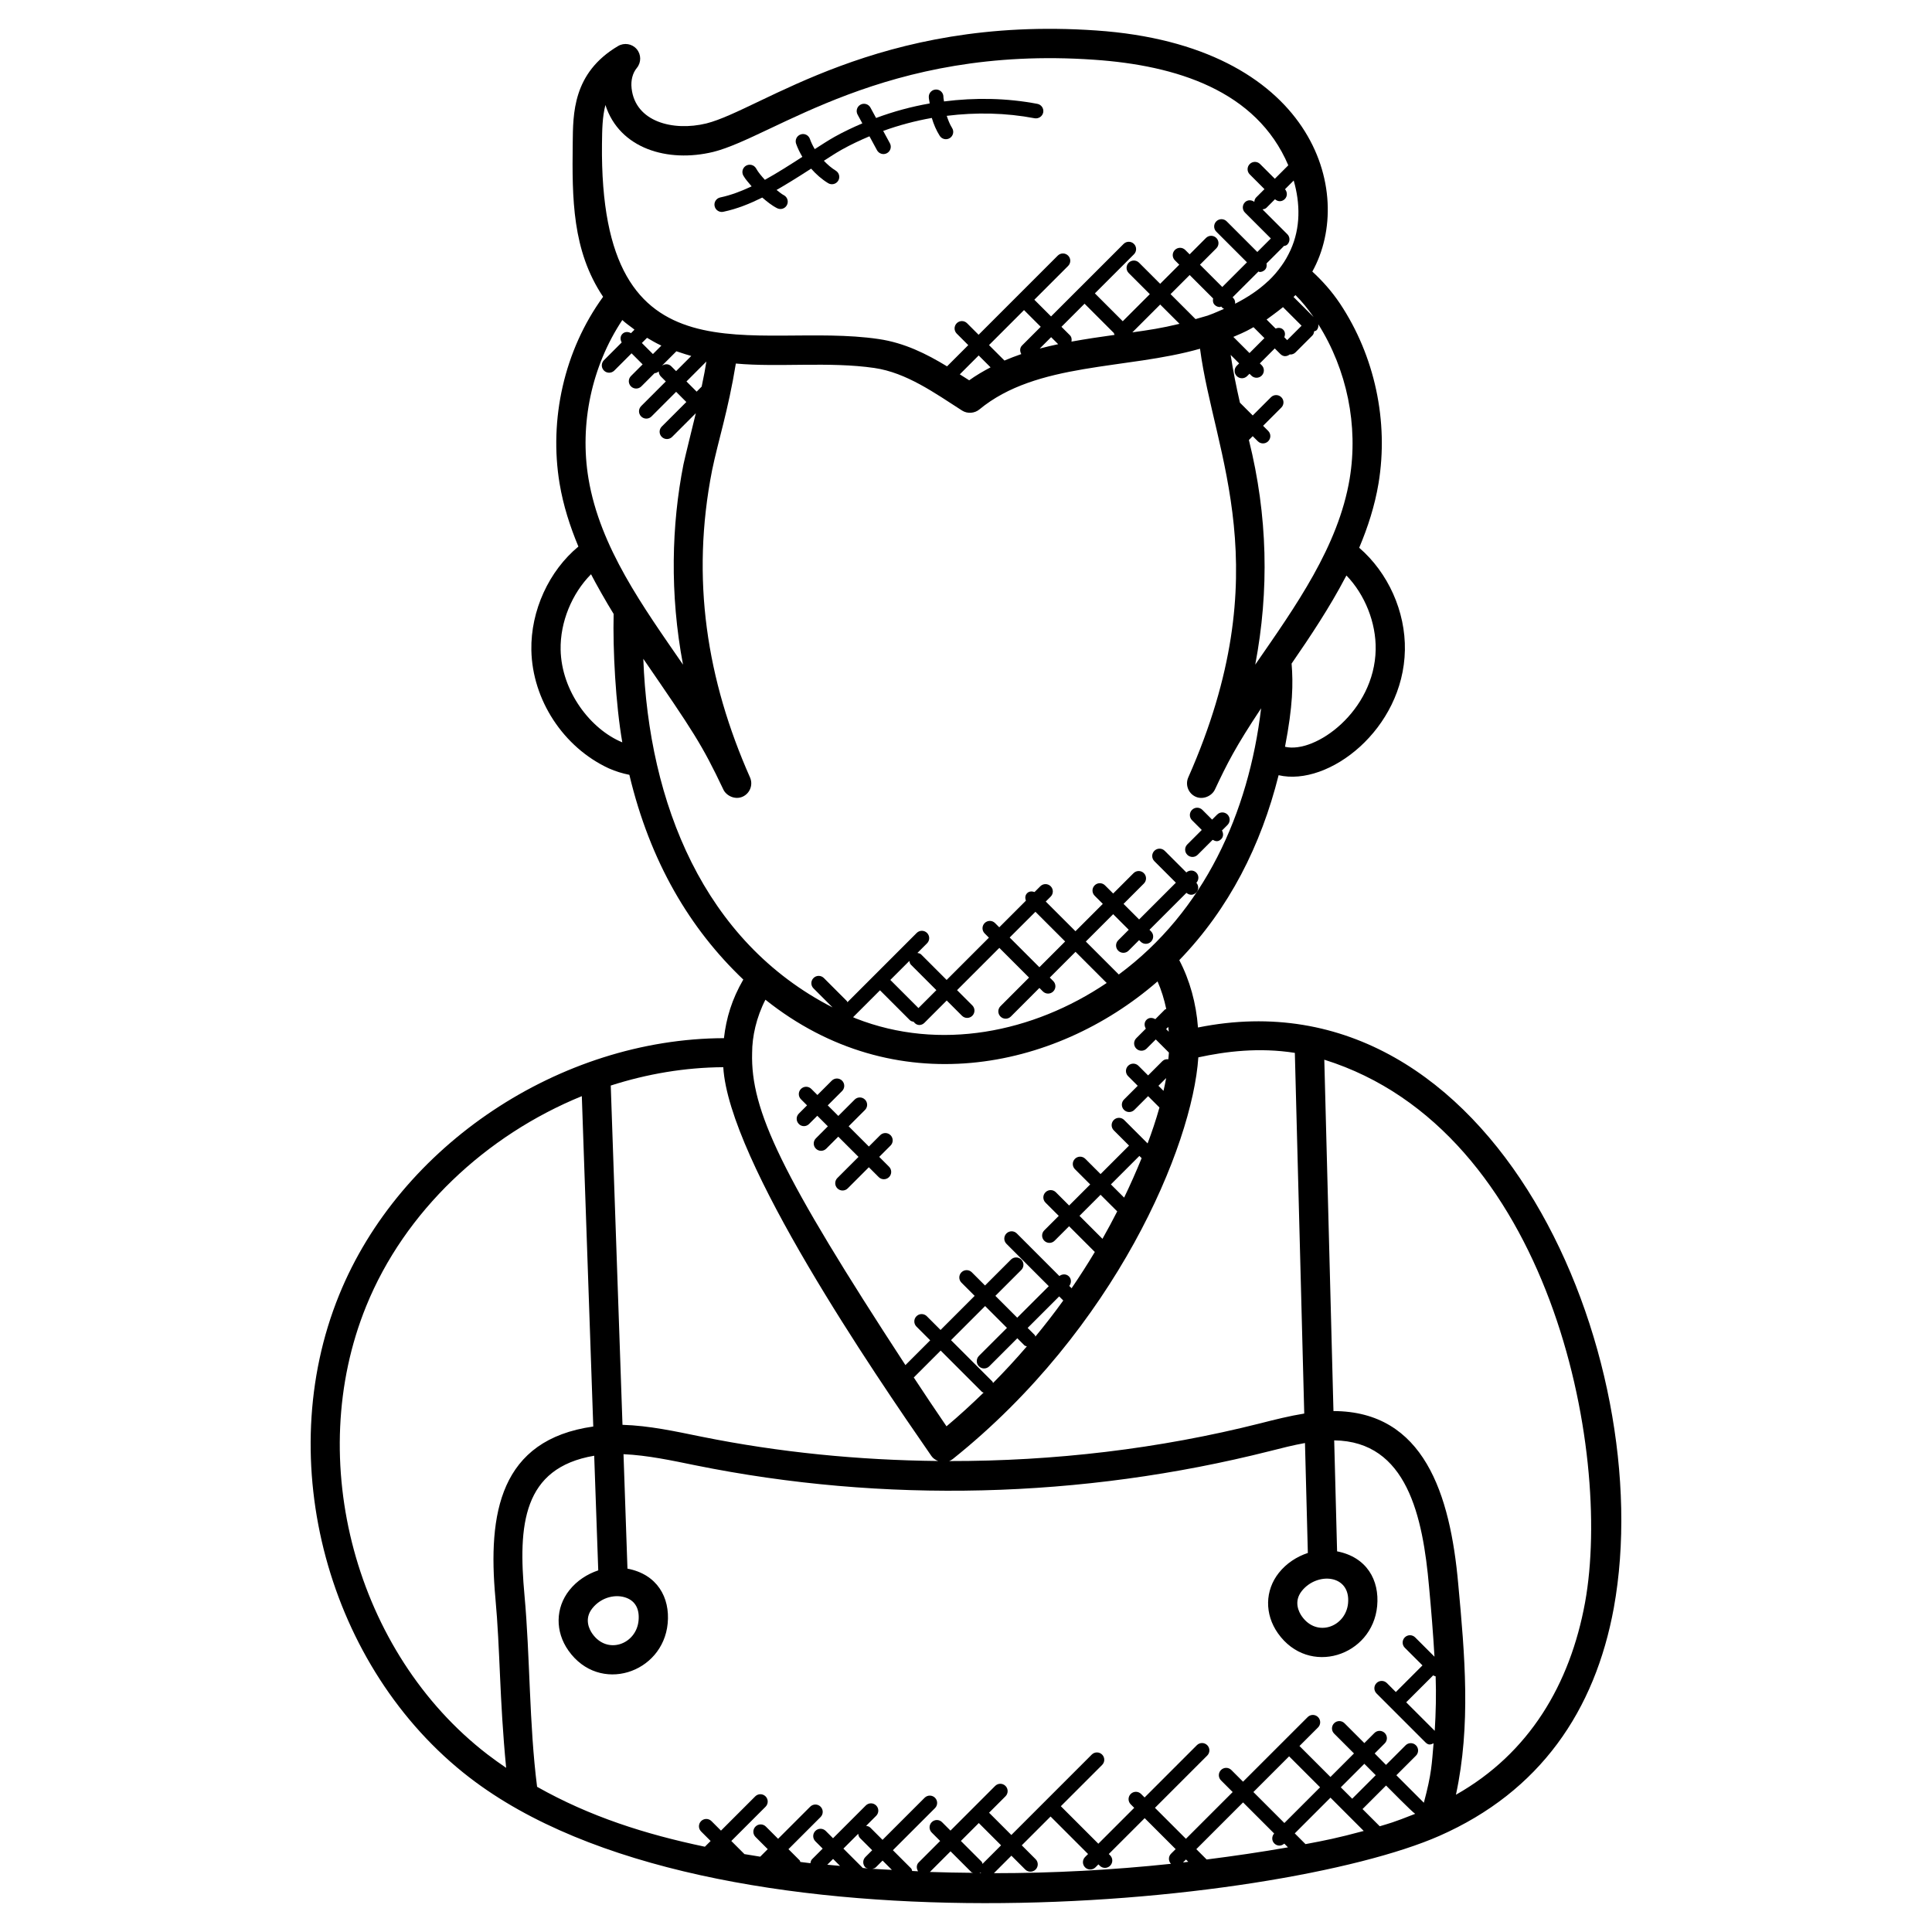 <svg id="Layer_1" enable-background="new 0 0 66 66" height="512" viewBox="0 0 66 66" width="512" xmlns="http://www.w3.org/2000/svg"><g><path d="m16.039 60.723c8.248 6.357 27.609 4.422 33.133 1.993 3.438-1.515 5.315-4.274 5.959-7.792v-.001c1.553-8.577-4.058-21.871-14.206-19.822-.062-.828-.281-1.618-.639-2.301 1.705-1.762 2.794-3.926 3.393-6.318 1.71.4 4.263-1.57 4.314-4.272.025-1.321-.574-2.647-1.561-3.498.295-.7.531-1.427.66-2.196.352-2.118-.127-4.356-1.315-6.144-.294-.438-.615-.789-.946-1.095 1.51-2.716-.001-7.728-7.383-8.236-7.458-.518-11.439 2.706-13.319 3.176-1.139.277-2.428-.057-2.553-1.201-.03-.272.034-.519.18-.696.154-.188.151-.459-.006-.643-.158-.184-.425-.228-.635-.105-1.558.922-1.538 2.319-1.55 3.319-.022 1.886-.021 3.668 1.038 5.248-1.337 1.837-1.849 4.198-1.487 6.378.126.754.356 1.467.643 2.154-1.005.831-1.632 2.188-1.607 3.539.033 1.698 1.093 3.319 2.643 4.037.243.109.476.175.705.222.709 2.978 2.075 5.267 3.892 6.994-.393.681-.582 1.313-.661 2.002-5.592.018-11.064 3.646-13.146 8.774-2.306 5.664-.391 12.75 4.454 16.484zm15.78-10.983c.056.081.139.134.229.17-2.717-.028-5.43-.294-8.085-.831-.897-.182-1.78-.377-2.698-.405l-.401-11.59c1.242-.399 2.539-.619 3.844-.627.19 3.2 5.157 10.462 7.111 13.283zm1.622-3.065c.098.098.256.098.354 0l.958-.958.242.242c.023.023.056.023.084.035-.37.431-.755.849-1.156 1.253-.01-.016-.007-.037-.021-.051l-1.414-1.414 1.165-1.165.746.746-.958.957c-.097.1-.097.258 0 .355zm2.882-2.248c-.303.422-.622.832-.953 1.233-.01-.017-.007-.039-.022-.054l-.242-.242 1.077-1.077zm-2.775 3.124c.015.015.036.012.054.022-.41.397-.829.784-1.268 1.152-.374-.546-.747-1.105-1.118-1.668l.919-.919zm-12.135 7.039c.299.12.438.388.401.774-.077.804-1.062 1.178-1.578.447-.098-.138-.293-.5-.003-.866.311-.392.815-.501 1.18-.355zm-.976-.944c-.376.126-.725.349-.987.678-.478.603-.49 1.413-.031 2.063 1.058 1.497 3.229.775 3.39-.929.085-.893-.364-1.68-1.374-1.871l-.135-3.91c.829.038 1.65.216 2.466.382 6.423 1.3 13.177 1.138 19.616-.488.398-.102.801-.204 1.198-.275l.098 3.755c-.377.126-.728.35-.991.68-.478.603-.49 1.413-.031 2.064 1.055 1.493 3.228.782 3.39-.929.084-.888-.358-1.674-1.369-1.87l-.099-3.791c2.491.031 3.029 2.604 3.241 5.004.073.786.139 1.585.185 2.386l-.66-.66c-.098-.098-.256-.098-.354 0s-.098.256 0 .354l.604.603-.91.91-.306-.306c-.098-.098-.256-.098-.354 0s-.098.256 0 .354l1.672 1.672c.107.107.184.075.277.032-.062.704-.062 1.022-.332 2.03l-.939-.939.669-.669c.098-.098.098-.256 0-.354s-.256-.098-.354 0l-.669.669-.387-.391.344-.344c.098-.098.098-.256 0-.354s-.256-.098-.353 0l-.344.344-.678-.678c-.098-.098-.256-.098-.354 0s-.098.256 0 .354l.678.678-.804.804-1.058-1.058.634-.634c.098-.098.098-.256 0-.354s-.256-.098-.354 0l-2.208 2.207-.399-.399c-.098-.098-.256-.098-.354 0s-.098.256 0 .354l.399.399-1.597 1.597-1.058-1.058 1.786-1.786c.098-.098.098-.256 0-.354s-.256-.098-.354 0l-1.786 1.786-.12-.12c-.098-.098-.256-.098-.354 0s-.098.256 0 .354l.12.12-1.226 1.226-1.281-1.281 1.41-1.41c.098-.098.098-.256 0-.354s-.256-.098-.354 0l-2.747 2.747-.761-.761.561-.561c.098-.098.098-.256 0-.354s-.256-.098-.353 0l-1.526 1.526-.288-.288c-.098-.098-.256-.098-.353 0-.098.098-.098.256 0 .354l.288.288-.733.733c-.084.084-.081.207-.021.303-.067-.003-.135-.008-.202-.011-.012-.03-.012-.063-.036-.087l-.622-.622 1.438-1.438c.098-.098.098-.256 0-.354s-.256-.098-.354 0l-1.438 1.438-.418-.418c-.04-.04-.092-.052-.144-.059l.344-.344c.098-.098.098-.256 0-.353-.098-.098-.256-.098-.354 0l-1.119 1.119-.25-.25c-.098-.098-.256-.098-.354 0s-.098.256 0 .354l.25.25-.362.362c-.038.038-.048.088-.057.137-.119-.013-.228-.029-.345-.043-.01-.017-.007-.039-.022-.054l-.383-.383 1.097-1.097c.098-.098.098-.256 0-.354s-.256-.098-.354 0l-1.097 1.097-.418-.418c-.098-.098-.256-.098-.354 0s-.098.256 0 .354l.418.418-.257.257c-.058-.009-.113-.019-.171-.028-.126-.02-.25-.04-.374-.061-.002-.002-.001-.006-.003-.008l-.439-.439 1.17-1.17c.098-.098.098-.256 0-.354s-.256-.098-.353 0l-1.17 1.17-.325-.325c-.098-.098-.256-.098-.354 0s-.098.256 0 .354l.325.325-.196.196c-2.04-.428-3.929-1.029-5.732-2.047-.273-2.138-.239-4.46-.431-6.547-.219-2.393-.064-4.347 2.382-4.763zm25.615 1.124c-.077.802-1.06 1.18-1.578.447-.098-.138-.293-.5-.003-.866.522-.658 1.673-.569 1.581.419zm1.082 7.618-.588-.588.804-.804c.104.104.879.893.995.967-.783.311-.906.332-1.211.425zm-2.536.61-.367-.367 1.22-1.22 1.136 1.137c-.914.246-1.317.324-1.989.45zm-3.377.525-.353-.353 1.597-1.597 1.062 1.062c-.087.098-.088.246.006.34.086.086.225.107.34.006l.126.127c-.923.162-1.849.297-2.778.415zm-.628.079c-.06.007-.12.016-.18.023l.102-.102zm3.445-3.603 1.058 1.058-1.22 1.22-1.058-1.058zm1.766 1.059.804-.804.389.389-.804.804zm3.156-3.826c.026.018.054.028.084.035.021.62.007 1.241-.031 1.861l-.975-.975zm-15.457 6.734c.003.006.005.013.008.019-.017 0-.034-.001-.051-.001.015-.007.03-.008.043-.018zm.061-.293c-.012-.024-.01-.053-.03-.074l-.709-.709.612-.612.761.761zm-.32.306c-.492-.006-.985-.012-1.477-.03l.705-.705.709.709c.017.018.042.015.063.026zm-3.77-.166-.662-.662.506-.506c.007.052.02.104.059.144l.418.418-.232.232c-.098.098-.098.256 0 .354.025.025.059.025.089.037-.058-.005-.118-.012-.178-.017zm-.777-.071c-.145-.013-.291-.025-.436-.04l.198-.198zm1.221.05.232-.232.318.318c-.223-.014-.446-.021-.669-.037.041-.01.086-.016.119-.049zm4.035.199.598-.598.473.473c.098.098.256.098.354 0s.098-.256 0-.354l-.473-.473.984-.984 1.281 1.281-.102.102c-.098.098-.098.256 0 .354s.256.098.354 0l.102-.102.046.046c.098.098.256.098.354 0s.098-.256 0-.354l-.046-.046 1.226-1.225 1.058 1.058-.158.157c-.095.095-.094.247-.003.345-2.011.213-4.029.32-6.048.32zm20.195-9.247c-.513 2.8-1.909 5.153-4.411 6.567.513-2.373.305-4.76.079-7.193-.273-3.082-1.175-5.907-4.263-5.914l-.313-12.003c7.709 2.411 9.852 13.333 8.908 18.543zm-9.914-18.776.321 12.321c-.505.082-1.009.208-1.501.334-3.463.875-7.047 1.294-10.629 1.289.041-.018.082-.037.118-.065 5.548-4.431 8.191-10.687 8.394-13.726.936-.203 2.072-.346 3.297-.153zm-5.234 3.596c-.185.456-.385.906-.598 1.348l-.452-.451.973-.973zm-.84 1.813c.002.002.005.001.007.003-.162.317-.329.631-.505.94l-.785-.785.72-.72zm1.767-6.131-.091-.091.074-.074c.005.055.013.109.017.165zm-.18 2.019-.173-.173.264-.264c-.026.149-.059.293-.091.437zm-6.702-24.314c-.085-.055-.172-.108-.257-.163l.645-.645.406.406c-.25.132-.496.274-.73.443zm1.269-.634-.528-.528 1.196-1.196.571.571-.639.639c-.081.081-.078.198-.025.293-.194.067-.386.14-.575.221zm1.594-.799.241.24c-.212.045-.422.094-.63.149zm.639-.068-.286-.286.789-.789 1.003 1.003c0 .022.017.04.023.062-.491.068-.984.141-1.473.23.015-.079.005-.159-.056-.22zm4.95-1.034c.049.049.113.073.177.073.015 0 .027-.015.042-.017l.061.061c.012.011.029.009.042.017-.673.293-.509.209-.978.351l-.853-.853.653-.653.801.801c-.016.079-.006.16.055.22zm1.494-1.141c.015.003.027.017.042.017.064 0 .128-.025.177-.073.06-.06.07-.141.056-.219l.575-.574c.005-.005.003-.013.007-.018.046-.01.093-.018.129-.054.098-.098.098-.256 0-.353l-.847-.847c.048-.009.097-.019.135-.056l.29-.291c.118.101.251.078.336-.007.093-.093.091-.238.007-.336l.297-.297c.224.78.239 1.61-.107 2.374-.096.208-.195.381-.308.536-.128.182-.276.355-.446.517-.008.007-.018.013-.026.021-.304.287-.68.539-1.114.761.006-.071-.01-.143-.065-.197l-.022-.022zm.981 2.344-.097-.097c.034-.089.033-.188-.039-.26s-.171-.073-.26-.039l-.307-.307c.026-.017.449-.329.56-.424l.635.635zm-1.15-.442.373.373-.51.511-.552-.552c.457-.192.53-.245.689-.332zm1.367-1.032c.021-.022.046-.042.067-.064.214.211.421.466.62.751zm-3.895.917c-.623.151-1.036.211-1.611.292l.951-.951zm5.703 8.598c.626.647 1.016 1.608.998 2.533-.039 2.1-2.061 3.565-3.097 3.318.271-1.409.28-2.16.225-2.842.643-.93 1.308-1.935 1.831-2.933.012-.026.03-.051.043-.076zm.11-3.307c-.389 2.32-1.845 4.354-3.226 6.352.48-2.529.429-5.083-.217-7.674l.131-.131.174.174c.098.098.256.098.354 0s.098-.256 0-.354l-.174-.174.623-.623c.098-.098.098-.256 0-.353-.098-.098-.256-.098-.354 0l-.623.623-.437-.437c-.13-.569-.227-1.053-.317-1.632l.29.29-.081.081c-.098.098-.098.256 0 .353.098.098.256.098.354 0l.081-.08.063.063c.098.098.256.098.354 0s.098-.256 0-.354l-.064-.063.51-.511.191.191c.084.084.204.106.326.011.006 0 .01.006.015.006.064 0 .128-.024.177-.073l.577-.577c.039-.039.052-.091.059-.143.027-.012.059-.011.081-.034.057-.057.071-.132.061-.207.98 1.554 1.373 3.464 1.072 5.276zm-25.542-11.451c.005-.464.011-.905.117-1.315.481 1.492 2.129 1.98 3.686 1.602 2.074-.518 5.853-3.65 13.013-3.148 2.787.191 5.539 1.044 6.629 3.606l-.46.46-.503-.503c-.098-.098-.256-.098-.354 0s-.098.256 0 .353l.503.504-.285.285c-.041.041-.055.095-.062.149-.098-.071-.231-.074-.319.014-.098.098-.098.256 0 .353l.884.884-.462.462-1.047-1.047c-.098-.098-.256-.098-.354 0s-.098.256 0 .353l1.047 1.047-.843.843-.762-.762.559-.559c.098-.098.098-.256 0-.354s-.256-.098-.354 0l-.558.56-.15-.15c-.098-.098-.256-.098-.354 0s-.098.256 0 .353l.15.15-.653.653-.721-.721c-.098-.098-.256-.098-.353 0-.098.098-.098.256 0 .354l.721.721-.925.925-.952-.952 1.335-1.335c.098-.098.098-.256 0-.354s-.256-.098-.354 0l-1.511 1.511h-.001s0 .001-.001.001l-.965.965-.571-.571 1.154-1.154c.098-.098.098-.256 0-.353-.098-.098-.256-.098-.354 0l-2.704 2.704-.394-.394c-.098-.098-.256-.098-.353 0-.098.098-.098.256 0 .354l.394.394-.721.721c-.001.001-.001.004-.002.005-.706-.429-1.457-.805-2.339-.934-4.223-.623-9.549 1.779-9.451-6.68zm2.365 7.609c-.088-.088-.222-.086-.32-.014l.497-.497c.208.072.436.141.508.16l-.518.518zm-.371-.722c.012.005.022.013.034.018l-.288.288-.378-.378.177-.177c.148.086.294.175.455.249zm1.572.561c-.053.318-.062.384-.161.857l-.171.172-.348-.348zm-2.872-1.417c.113.105.242.195.367.289.017.013.031.028.048.041l-.118.118c-.095-.054-.212-.056-.293.025s-.078.198-.025.293l-.606.606c-.098.098-.098.256 0 .354s.256.098.354 0l.589-.589.378.378-.398.398c-.098.098-.098.256 0 .354s.256.098.354 0l.452-.452c.052-.001.101-.026.144-.06 0 .064.024.128.073.176l.167.167-.842.842c-.098.098-.098.256 0 .354s.256.098.353 0l.842-.842.348.348-.839.839c-.098.098-.098.256 0 .353.098.098.256.098.354 0l.809-.809c-.003.011-.005.024-.008.035-.065.273-.365 1.477-.414 1.714-.405 2.054-.474 4.422-.015 6.841-1.356-1.97-2.835-4.001-3.229-6.353-.312-1.868.109-3.844 1.155-5.42zm0 14.427c-1.086-.447-2.08-1.746-2.107-3.167-.018-.941.385-1.918 1.039-2.576.149.293.522.955.772 1.356-.03 1.223.068 3.074.296 4.387zm.718-2.854c1.708 2.487 1.999 2.916 2.735 4.467.095.204.392.363.66.242.248-.113.361-.406.25-.657-1.473-3.324-2.028-6.772-1.295-10.496.205-1 .547-2.026.811-3.643 1.449.135 3.192-.073 4.735.152 1.093.16 2.059.854 2.995 1.455.187.119.434.09.587-.037 1.966-1.626 5.024-1.356 7.54-2.076.477 3.623 2.733 7.56-.402 14.646-.109.248 0 .543.25.657.251.116.556-.022.66-.243.413-.879.701-1.455 1.579-2.776-.425 3.579-1.95 6.943-4.862 9.093l-1.126-1.126.934-.934.532.532-.36.36c-.098.098-.098.256 0 .354s.256.098.354 0l.36-.36.053.053c.098.098.256.098.354 0s.098-.256 0-.353l-.053-.053 1.262-1.262c.118.098.248.077.333-.008.093-.093.091-.238.007-.336.092-.098.093-.251-.003-.347-.094-.094-.241-.092-.339-.006l-.739-.739c-.098-.098-.256-.098-.354 0s-.098.256 0 .354l.735.735-1.256 1.256-.532-.532.695-.695c.098-.098.098-.256 0-.354s-.256-.098-.354 0l-.695.695-.279-.279c-.098-.098-.256-.098-.354 0s-.098.256 0 .354l.279.279-.934.934-1.015-1.014.168-.168c.098-.098.098-.256 0-.354s-.256-.098-.354 0l-.197.197c-.088-.031-.185-.03-.255.041s-.072.167-.041.255l-.909.909-.145-.145c-.098-.098-.256-.098-.354 0s-.098.256 0 .354l.145.145-1.444 1.444-.869-.869c-.036-.036-.083-.044-.129-.053l.329-.329c.098-.098.098-.256 0-.354s-.256-.098-.354 0l-2.367 2.367c-.008-.011-.005-.027-.015-.037l-.789-.79c-.098-.098-.256-.098-.354 0s-.098.256 0 .353l.651.651c-4.406-2.256-6.282-6.983-6.465-11.909zm7.259 12.285c-.032-.012-.062-.029-.093-.042l.919-.919 1.023 1.023c.035.035.082.043.127.053.109.151.272.131.368.035l.762-.762.521.521c.098.098.256.098.353 0 .098-.098.098-.256 0-.354l-.521-.521 1.444-1.444 1.015 1.015-.976.977c-.098.098-.098.256 0 .354s.256.098.354 0l.976-.977.119.119c.098.098.256.098.354 0s.098-.256 0-.354l-.119-.119.88-.88 1.064 1.064c-2.522 1.701-5.7 2.337-8.57 1.211zm1.829-1.964c.01.046.018.094.054.129l.869.869-.612.612-.961-.961zm4.307-1.679 1.015 1.014-.88.88-1.015-1.015zm4.172 2.378c.129.295.228.613.297.943-.015.01-.034.007-.047.02l-.327.328c-.096-.059-.218-.062-.301.022-.083.083-.08.205-.022.301l-.327.327c-.098.098-.098.256 0 .354s.256.098.354 0l.312-.312.449.448c-.004.077-.013.153-.02.229-.073-.008-.146.007-.202.063l-.489.489-.329-.329c-.098-.098-.256-.098-.354 0s-.098.256 0 .354l.329.329-.469.469c-.098.098-.098.256 0 .354s.256.098.354 0l.469-.469.388.388c-.124.441-.264.854-.405 1.227l-.801-.801c-.098-.098-.256-.098-.354 0s-.098.256 0 .354l.521.521-.973.973-.521-.521c-.098-.098-.256-.098-.354 0s-.098.256 0 .354l.521.521-.72.72-.453-.453c-.098-.098-.256-.098-.354 0s-.098.256 0 .354l.453.453-.495.495c-.098.098-.098.256 0 .354s.256.098.353 0l.495-.495.879.879c-.252.421-.517.834-.794 1.239l-.079-.079c.076-.098.078-.236-.012-.326s-.228-.087-.326-.012l-1.454-1.455c-.098-.098-.256-.098-.354 0s-.098.256 0 .354l1.446 1.447-1.078 1.077-.746-.746.885-.885c.098-.098.098-.256 0-.354s-.256-.098-.354 0l-.885.885-.451-.451c-.098-.098-.256-.098-.354 0s-.098.256 0 .354l.451.451-1.165 1.165-.469-.469c-.098-.098-.256-.098-.354 0s-.098.256 0 .354l.469.469-.846.846c-4.245-6.505-5.292-8.703-5.237-10.667 0-.558.145-1.213.454-1.815 4.405 3.516 9.86 2.448 13.396-.625zm-27.033 11.091c1.315-3.24 4.09-5.834 7.365-7.171l.391 11.286c-3.196.452-3.605 2.975-3.344 5.851.167 1.811.135 3.402.368 5.809-.212-.145-.425-.295-.642-.462-4.501-3.468-6.28-10.051-4.138-15.313z"/><path d="m27.639 38.397.281-.281.361.361-.409.41c-.098.098-.098.256 0 .353.098.098.256.098.354 0l.41-.41.691.691-.721.721c-.098.098-.098.256 0 .354s.256.098.354 0l.721-.721.336.336c.098.098.256.098.354 0s.098-.256 0-.354l-.336-.336.387-.387c.098-.098.098-.256 0-.354s-.256-.098-.354 0l-.386.387-.691-.691.558-.558c.098-.098.098-.256 0-.354s-.256-.098-.353 0l-.558.558-.361-.361.49-.49c.098-.098.098-.256 0-.354s-.256-.098-.353 0l-.49.49-.208-.208c-.098-.098-.256-.098-.354 0s-.098.256 0 .354l.208.208-.281.281c-.098.098-.098.256 0 .354.094.099.253.099.35.001z"/><path d="m40.914 29.201.512-.512c.098.055.189.079.293-.025.081-.081.078-.198.025-.293l.19-.19c.098-.098.098-.256 0-.354s-.256-.098-.354 0l-.172.172-.333-.333c-.098-.098-.256-.098-.354 0s-.098.256 0 .354l.333.333-.494.494c-.098.098-.098.256 0 .354s.256.098.354 0z"/><path d="m24.708 7.235c.471-.098.909-.277 1.332-.486.159.135.321.269.506.363.122.063.274.016.337-.108.063-.123.015-.274-.108-.337-.09-.046-.164-.119-.247-.178.259-.148.667-.394 1.181-.728.169.191.361.362.581.496.116.071.271.036.344-.083.072-.118.035-.272-.083-.344-.15-.092-.284-.21-.407-.338.205-.13.408-.266.616-.382.304-.17.62-.318.942-.454l.258.476c.066.122.219.166.339.101.122-.066.167-.218.101-.339l-.229-.422c.539-.195 1.095-.343 1.661-.443.063.215.151.422.27.61.074.117.228.152.345.078s.152-.228.078-.345c-.081-.128-.135-.271-.183-.415 1.002-.124 2.02-.105 3.003.083.132.023.266-.063.293-.199.026-.136-.063-.267-.199-.293-1.044-.2-2.126-.218-3.19-.083-.003-.051-.021-.101-.02-.152.003-.138-.107-.253-.245-.255-.002 0-.003 0-.005 0-.136 0-.248.109-.25.245-.001.078.024.154.03.231-.628.109-1.239.276-1.831.496l-.192-.354c-.066-.122-.219-.166-.339-.101-.122.066-.167.218-.101.339l.163.3c-.323.138-.641.288-.947.459-.232.13-.453.278-.679.421-.066-.112-.123-.228-.166-.349-.046-.13-.189-.2-.319-.151-.13.046-.198.189-.151.319.055.156.129.303.212.445-.403.262-.87.559-1.28.785-.109-.123-.22-.245-.299-.388-.067-.121-.22-.163-.34-.097-.121.067-.164.219-.097.34.075.135.186.247.284.368-.345.161-.697.3-1.072.379-.135.028-.222.161-.193.296.029.14.168.223.296.194z"/></g></svg>